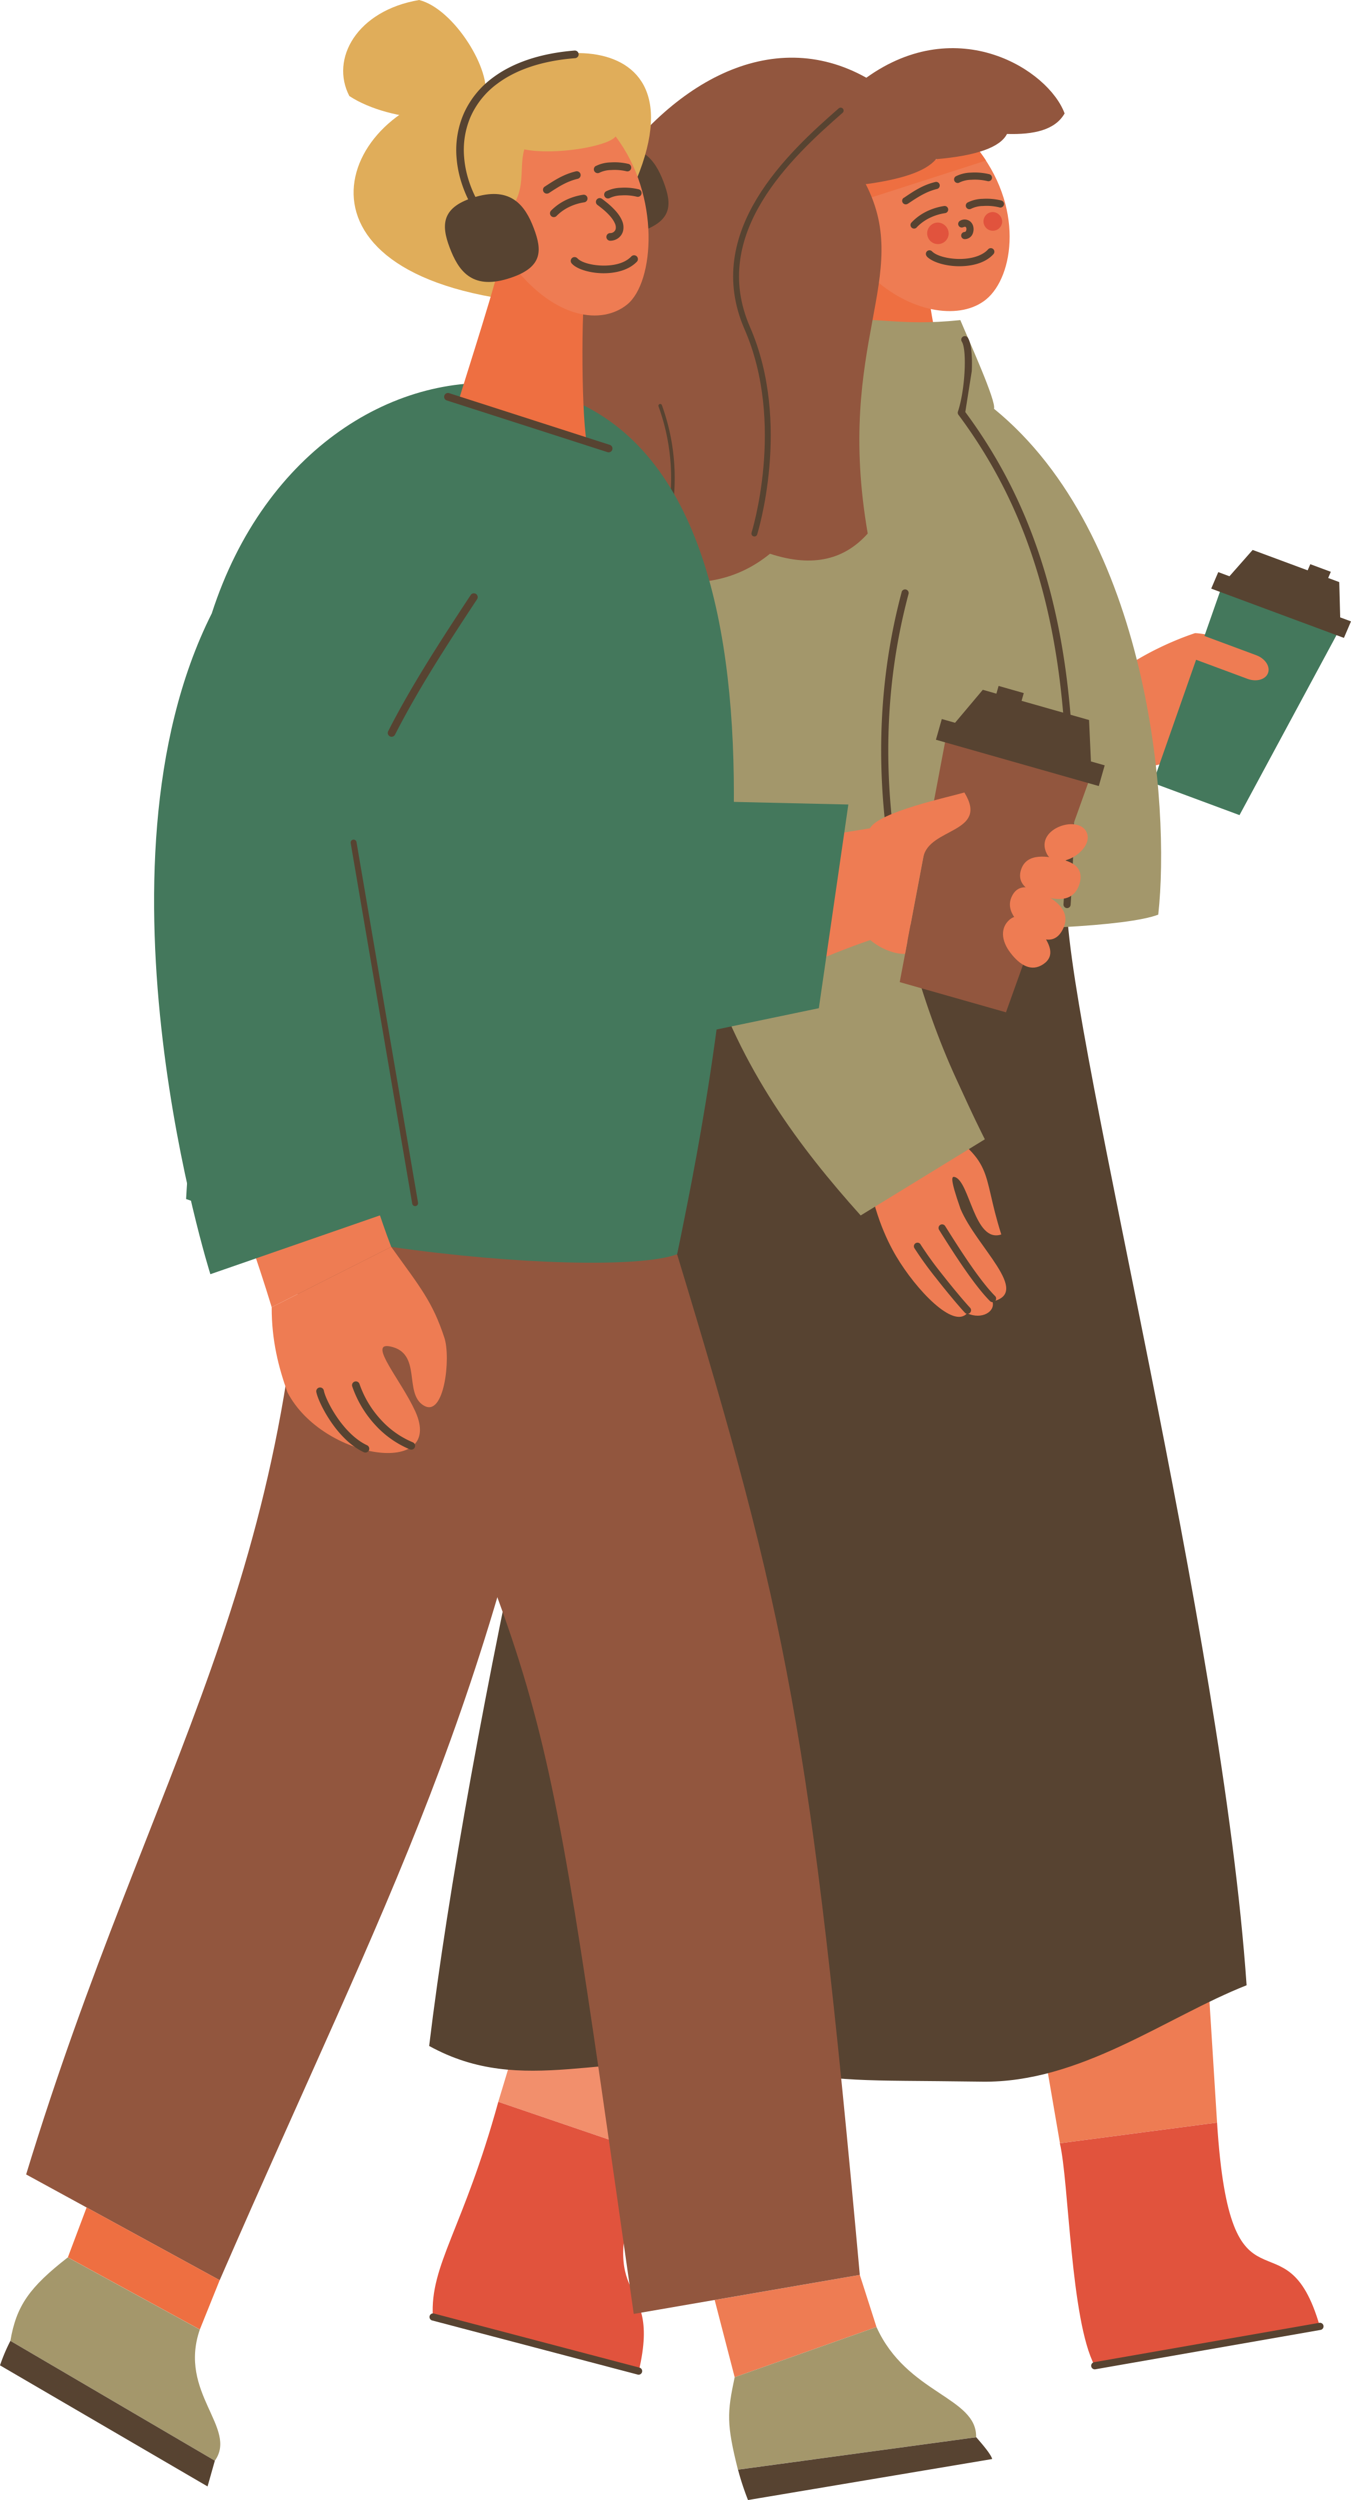 <?xml version="1.0" encoding="UTF-8"?> <svg xmlns="http://www.w3.org/2000/svg" xmlns:xlink="http://www.w3.org/1999/xlink" viewBox="0 0 638.87 1181.93"><defs><style>.cls-1,.cls-14,.cls-15{fill:none;}.cls-2{clip-path:url(#clip-path);}.cls-3{fill:#a4976b;}.cls-10,.cls-11,.cls-12,.cls-13,.cls-18,.cls-3,.cls-4,.cls-6,.cls-8,.cls-9{fill-rule:evenodd;}.cls-4,.cls-7{fill:#574331;}.cls-5{clip-path:url(#clip-path-2);}.cls-6{fill:#ee7c53;}.cls-16,.cls-8{fill:#44785c;}.cls-9{fill:#e1533d;}.cls-10{fill:#f28f6c;}.cls-11{fill:#ee6f41;}.cls-12{fill:#a3976b;}.cls-13{fill:#92563e;}.cls-14,.cls-15{stroke:#574331;stroke-linecap:round;stroke-miterlimit:10;}.cls-14{stroke-width:2.79px;}.cls-15{stroke-width:1.7px;}.cls-17,.cls-18{fill:#e0ad5a;}</style><clipPath id="clip-path"><rect class="cls-1" x="413.73" y="-1652.56" width="566.93" height="1275.59"></rect></clipPath><clipPath id="clip-path-2"><rect class="cls-1" x="-436.67" y="-1652.56" width="566.93" height="1275.59"></rect></clipPath></defs><g id="Слой_3" data-name="Слой 3"><g class="cls-2"><path class="cls-3" d="M751.16-42.86C754.76-26,755-20.81,749.63.86L637-14.46c-.44-19.08,32.85-20.47,47.12-52.13l67.06,23.73Z"></path><path class="cls-4" d="M749.63.86a129.73,129.73,0,0,1-4.72,14.36L629.45-4.18c.39-1.74,3.26-5.44,7.53-10.28L749.63.86Z"></path></g><g class="cls-5"><path class="cls-4" d="M243.28-60a89.87,89.87,0,0,1,4.91,11.59L150,8.79,146.59-3.38,243.28-60Z"></path></g><path class="cls-6" d="M533.79,361.41c-44.14,29.74-215.53,99.19-166.56-82.5l77.42,18.37-7.73,38.27,86.55-13.48c12.46-10.88,29.93-18.86,41.65-22.75,9.7.28,39.18,10,47.9,15.29.84,5.37-3.09,10.32-11.48,9.21l8.11,3.44a8.37,8.37,0,0,1-8.73,10.14c1.21,7-2.67,11.67-7.89,11.78-2.12,9-15.09,8.13-31.25,6-8.91,5.32-17.06,9-28,6.25Z"></path><path class="cls-7" d="M570,312.67a1.68,1.68,0,1,0,.54,3.32c3.26-.53,10.41,1.1,17.7,3.48,8.09,2.64,16.22,6.18,19.43,8.73a1.68,1.68,0,1,0,2.09-2.64c-3.5-2.78-12-6.54-20.47-9.29-7.73-2.52-15.47-4.22-19.29-3.6Z"></path><path class="cls-7" d="M566.5,326a1.68,1.68,0,0,0,.54,3.32c3.05-.5,8.65.56,14.49,2.23,7.35,2.09,15,5.13,18.51,7.29a1.69,1.69,0,1,0,1.75-2.88c-3.79-2.3-11.73-5.48-19.32-7.65-6.26-1.79-12.37-2.9-16-2.31Z"></path><path class="cls-7" d="M562,339.06a1.68,1.68,0,0,0,.54,3.32c3.16-.51,8.64.43,14.12,1.94,6.49,1.78,12.85,4.33,15.36,6.21a1.68,1.68,0,0,0,2-2.7c-2.82-2.11-9.63-4.88-16.47-6.76-5.88-1.62-11.88-2.61-15.56-2Z"></path><polygon class="cls-8" points="545.2 370.16 586.15 385.36 633.89 296.78 578.17 276.1 545.2 370.16 545.2 370.16"></polygon><polygon class="cls-4" points="592.36 259.99 618.37 269.64 619.62 266.73 629.33 270.33 628.08 273.25 633.31 275.19 633.76 291.88 638.87 293.77 635.52 301.58 572.76 278.28 576.1 270.47 581.39 272.44 592.36 259.99 592.36 259.99"></polygon><path class="cls-6" d="M563.16,311l26.78,9.94c4.21,1.57,8.55.33,9.69-2.75h0c1.15-3.09-1.34-6.86-5.55-8.42l-26.77-9.94"></path><path class="cls-6" d="M501.18,1013.26l74.35-9.77-12.9-206.23c-8.92-142.79-37.21-178.32-92.36-312.35L452,399c-43.46-102.19-119.42-66.92-125.12,101.33,50.35,99,112.22,151.14,131,260.46l43.36,252.49Z"></path><path class="cls-9" d="M517.66,1118.44l106.47-18.62c-16.29-56.64-42.32,2.24-48.6-96.33l-74.35,9.77c4.31,17.91,5.05,83.75,16.48,105.18Z"></path><path class="cls-7" d="M518,1120.11a1.7,1.7,0,1,1-.59-3.35l106.48-18.61a1.7,1.7,0,0,1,.59,3.35L518,1120.11Z"></path><path class="cls-10" d="M235.62,993.68l71.45,24.37,118.1-262.83c18-40,24.7-95.23,36.8-164.82,5.89-33.88,2.89-76.66,9.81-120.06C474.64,401,360.71,352,342.15,389.06c-3.84,27.44-30,91.43-14.19,145.44,2.18,77.48,3.34,143-12.56,195.49L235.62,993.68Z"></path><path class="cls-9" d="M204.68,1095.31l97.4,25.64c11.81-50.32-25.69-25.62,5-102.9l-71.45-24.37c-16.58,60.23-32.37,77-30.94,101.63Z"></path><path class="cls-7" d="M204.25,1097a1.7,1.7,0,0,1,.86-3.28l97.41,25.64a1.7,1.7,0,0,1-.87,3.28L204.25,1097Z"></path><path class="cls-4" d="M323.29,417,504.5,429.32c2.67,67.74,73.45,341.5,85,509.24-38.2,15.08-78.58,46.26-125.15,45.58-62.89-.91-56.25.82-119.32-7.56-58.2-7.74-97.61,15.24-142.09-9.33,18-148.76,72.94-396.5,120.3-550.26Z"></path><path class="cls-11" d="M439.71,135.08c-4.56-6.68-21.39-5.07-25.58-2.11-.87,8.72-6.12,38-8,45.54,8.81,4.5,30.07,1.05,41.48,3.71-2.68-12.62-10-42.36-7.92-47.14Z"></path><path class="cls-6" d="M413.93,132.32c-13.93,8.18-26.83-7.16-23.25-16.5,2.16-5.61,11.56-6.93,15.12-5.66l3.62-23.11,51.63-18.2c23.53,28.51,18.4,61.83,5.36,72.63-11.92,9.87-34.57,6.62-52.48-9.16Z"></path><path class="cls-11" d="M408.24,94.57l1.18-7.52,51.63-18.2a76.89,76.89,0,0,1,5.2,7.06l-58,18.66Z"></path><path class="cls-7" d="M455.44,107.44a1.7,1.7,0,0,1-1.39-3.1,4.23,4.23,0,0,1,4.87.46,4.55,4.55,0,0,1,1.38,2.56,5.59,5.59,0,0,1-.2,2.78,4.07,4.07,0,0,1-4,2.92,1.7,1.7,0,0,1,0-3.39.83.83,0,0,0,.77-.63A2.07,2.07,0,0,0,457,108a1.21,1.21,0,0,0-.32-.67c-.18-.17-.57-.18-1.21.12Z"></path><path class="cls-7" d="M453.75,86.27A1.69,1.69,0,0,1,452,83.35a16.61,16.61,0,0,1,7.12-1.74,29.06,29.06,0,0,1,8.79.77,1.69,1.69,0,0,1-1,3.23,25.62,25.62,0,0,0-7.6-.62,13.48,13.48,0,0,0-5.59,1.28Z"></path><path class="cls-7" d="M429.27,96.33a1.7,1.7,0,0,1-2.36-.46,1.68,1.68,0,0,1,.46-2.35l.06,0c4.77-3.23,9-6.09,15-7.51a1.7,1.7,0,0,1,.78,3.3c-5.36,1.28-9.36,4-13.87,7l-.05,0Z"></path><path class="cls-7" d="M459.26,98.67a1.69,1.69,0,0,1-1.72-2.92A16.5,16.5,0,0,1,464.66,94a29.32,29.32,0,0,1,8.79.77,1.7,1.7,0,1,1-1,3.24,24.89,24.89,0,0,0-7.59-.62,13.1,13.1,0,0,0-5.59,1.28Z"></path><path class="cls-7" d="M433.49,107.53a1.69,1.69,0,1,1-2.47-2.32,24.64,24.64,0,0,1,6.91-5.12,28.47,28.47,0,0,1,8.56-2.7,1.7,1.7,0,0,1,.51,3.36,24.91,24.91,0,0,0-7.54,2.36,21.35,21.35,0,0,0-6,4.42Z"></path><path class="cls-9" d="M443.61,105.22a5.09,5.09,0,1,0,5,5.54,5.29,5.29,0,0,0-5-5.54Z"></path><path class="cls-9" d="M469.55,100.25a4.42,4.42,0,1,0,4.35,4.81,4.6,4.6,0,0,0-4.35-4.81Z"></path><path class="cls-7" d="M438.31,121.2a1.69,1.69,0,0,1,2.44-2.35,2.62,2.62,0,0,0,.23.21c2.06,1.86,6.87,3.22,12,3.36s10.56-1,13.77-4l.49-.52a1.7,1.7,0,1,1,2.53,2.27c-.21.22-.43.45-.68.69-3.93,3.78-10.26,5.13-16.2,5s-11.61-1.88-14.22-4.23c-.13-.11-.26-.24-.4-.38Z"></path><path class="cls-12" d="M547.72,432.39c5.78-51.67-4.33-179.42-77.67-239.14,1.2-3.46-11.81-32.07-15.92-41.92-30.65,3.19-39.13-2.32-66.35.55-5.84,5.62-11.51,33.23-5.83,41C296.05,257.82,282.33,352.75,281.84,423c56.15,19.55,237,20.5,265.88,9.41Z"></path><path class="cls-7" d="M456.48,194.79c21,28.36,35.1,59.89,43.17,97.57,8.12,37.9,10.08,82,6.64,135.37h0a1.69,1.69,0,1,1-3.38-.21c3.42-53,1.47-96.87-6.58-134.46s-22.14-68.81-43.09-96.95a1.67,1.67,0,0,1-.24-1.56c1.7-5.06,2.82-12.51,3.14-19.23.31-6.33-.07-11.87-1.31-13.82a1.69,1.69,0,0,1,2.85-1.82c1.64,2.57,2.18,8.85,1.85,15.8"></path><path class="cls-6" d="M473.5,583.61c-12.82,4.23-14.84-25.1-22-27.15-1.43-.4-2.5.16,2.72,15.07,7.56,18.06,33.61,39.58,15.09,43.77,1.52,4.72-5,8.77-12,5.57-6.46,7.44-24-11-33.43-26.81-4.87-8.2-11.5-22.37-14.25-43.91.45-2.33-44.87-53.15-48.11-63.8C353,457.94,379,454.83,382.32,450.77c4-5,50.86,74.31,57.58,78.85,31.66,20.3,23.75,23.1,33.6,54Z"></path><path class="cls-7" d="M444.1,581.46a1.69,1.69,0,1,1,2.86-1.8l.87,1.37c5.11,8.12,15.22,24.18,22.73,31.69a1.69,1.69,0,0,1-2.39,2.4c-7.79-7.78-18-24-23.21-32.28l-.86-1.38Z"></path><path class="cls-7" d="M432.48,590.17a1.7,1.7,0,1,1,2.91-1.74,163.27,163.27,0,0,0,9.87,13.67c5,6.39,10.44,12.89,13.49,16.18a1.69,1.69,0,0,1-2.48,2.31c-3.09-3.33-8.6-9.92-13.67-16.41a166.12,166.12,0,0,1-10.12-14Z"></path><path class="cls-12" d="M407,574.62l60.13-36.86c-37.72-59.33-59.9-168.62-53.09-242.34-33.31,6.73-77.24-60.93-81.79-39.71C295.57,426.86,349.59,510.59,407,574.62Z"></path><path class="cls-7" d="M426.38,279.83a1.7,1.7,0,0,1,3.28.88c-12,44.93-12,89.49-4.16,132.55S449.12,498,468.67,537a1.69,1.69,0,1,1-3,1.52c-19.68-39.27-35.56-81.2-43.48-124.67s-7.92-88.58,4.21-134Z"></path><path class="cls-13" d="M410.34,252.24c-10.67,11.93-25.39,16.37-46.22,9.55-15.1,12.29-33.54,16.39-55.67,11.49-17.33,13.63-35,17.67-53.14,11-41.59-138,64.44-297.86,154.37-247.53,43.15-31,86.18-3.71,93.76,16.88-4.47,7.85-14.56,10.08-27.25,9.7-3.13,6.18-14,10.25-33.59,11.94-5,6-17,9.59-33.18,11.8,22.48,43.84-14.71,74.8.92,165.19Z"></path><path class="cls-14" d="M356.73,252.24s16.32-52-3.36-97.12,20.2-81.92,44.17-102.84"></path><path class="cls-15" d="M314.72,252.24a100.2,100.2,0,0,0-2.52-60.41"></path><polygon class="cls-6" points="337.95 1087.34 347.42 1123.86 414.48 1100.12 406.59 1075.48 337.95 1087.34 337.95 1087.34"></polygon><path class="cls-3" d="M347.42,1123.85c-3.6,16.9-3.88,22.05,1.53,43.72l112.65-15.32c.45-19.08-32.85-20.47-47.12-52.13l-67.06,23.73Z"></path><path class="cls-4" d="M349,1167.57a129,129,0,0,0,4.72,14.36l115.46-19.39c-.39-1.75-3.26-5.45-7.53-10.29L349,1167.57Z"></path><path class="cls-13" d="M299.69,1093.94l106.9-18.46C383.37,819,372.32,764.56,320.2,593L144.75,537.61c120.05,289,106.35,216.93,154.94,556.33Z"></path><path class="cls-13" d="M12.36,1028l91.53,50c81.54-187.42,127.25-263.62,168.38-479.41,7-37,14.67-117.59,23.08-164.91,5.51-75.62-88.24-70.26-107.68-29.83-4.8,29.93-29.87,55-42.92,133.78-2.35,210-73.1,295.84-132.39,490.36Z"></path><polygon class="cls-11" points="40.96 1043.6 32.09 1067.19 94.5 1101.3 103.89 1077.98 40.96 1043.6 40.96 1043.6"></polygon><path class="cls-3" d="M32.09,1067.19C14,1081.28,7.74,1090,4.91,1106.67l96.69,56.66c11-15.4-17.47-32.18-7.1-62l-62.41-34.11Z"></path><path class="cls-4" d="M4.91,1106.67A86.47,86.47,0,0,0,0,1118.25l98.15,57.25,3.45-12.17L4.91,1106.67Z"></path><polygon class="cls-13" points="475.71 478.59 425.47 464.31 447.77 346.29 516.15 365.74 475.71 478.59 475.71 478.59"></polygon><polygon class="cls-4" points="515 340.4 483.09 331.33 484.13 327.67 472.22 324.28 471.18 327.94 464.76 326.11 451.63 341.71 445.37 339.93 442.59 349.72 519.6 371.62 522.39 361.83 515.89 359.98 515 340.4 515 340.4"></polygon><path class="cls-6" d="M495,403.59c4.52,9,21.69-1.12,19.13-9.37-3-9.71-25.25-2.74-19.13,9.37Z"></path><path class="cls-6" d="M493.44,455.78c5.72-3.93,3-9.7-1.39-15.49s-10.29-9.29-14.66-5.48-4,9.86.43,15.65,9.9,9.25,15.62,5.32Z"></path><path class="cls-6" d="M502.49,439.56c3.34-6.38.05-11.2-5.35-14.76s-14.31-9.18-18.45-1.43,4.19,14.51,9.59,18.07,10.87,4.51,14.21-1.88Z"></path><path class="cls-6" d="M510.44,418c2.16-7-2.17-10.24-8.41-11.67s-16.5-3.58-19.2,4.87S490,423,496.25,424.45s12,.46,14.19-6.48Z"></path><path class="cls-6" d="M411.39,391.59,266.74,415.12l-16.45,75.22c59,3.28,118.3-31.47,161.23-45.92,6.37,5.26,13,6.7,16.47,6.53l8.63-45.65c2.67-14.12,31.3-11.32,19.42-30.64-7,2.08-40.44,9.15-44.65,16.93Z"></path><polygon class="cls-16" points="401.17 380.35 387.22 476.64 254.61 504.24 303.23 378.1 401.17 380.35"></polygon><path class="cls-8" d="M320.2,593c.89-4.25,1.91-9.18,3-14.7C342.83,481.43,392.18,202.18,244,182c-55.81-7.6-118.64,29.82-143.86,108l96.18,36.19C131.25,331.94,93.75,461.92,88,566.86c21.09,7.45,59.24,17.17,96.93,22.61,58.1,8.4,118,10,135.25,3.49Z"></path><path class="cls-6" d="M128.48,618,185,589.47c-43.29-113.79-20.51-209.56,11.36-263.26L115,295.61C48.74,434.76,100.63,526.06,128.48,618Z"></path><path class="cls-16" d="M196.31,568.82,99.48,602.4s-60.32-191,.65-312.38l111.12,10.11S148.78,469.2,196.31,568.82Z"></path><path class="cls-7" d="M225.5,283.44a1.81,1.81,0,1,0-3-2c-8,12.13-15.26,23.27-21.73,33.84s-12.22,20.59-17.2,30.4a1.81,1.81,0,0,0,3.23,1.64c5-9.76,10.63-19.68,17.05-30.16s13.65-21.61,21.66-33.72Z"></path><path class="cls-6" d="M200.23,664.41c-9.44-5.95-.5-24.72-15.72-27.86-10.86-2.24,5.18,16,11.84,30.61,14.3,31.37-43.65,23.21-60.41-8.91-4.12-11.55-7.51-24.31-7.46-40.25L185,589.47c13.75,19.15,19.6,26,25.17,43.07,3.07,9.41-.07,38.06-9.89,31.87Z"></path><path class="cls-7" d="M170,654.3a1.81,1.81,0,1,0-3.43,1.16,51.69,51.69,0,0,0,10.68,18,46.17,46.17,0,0,0,16.46,11.7,1.81,1.81,0,1,0,1.38-3.34A42.5,42.5,0,0,1,180,671.07,48,48,0,0,1,170,654.3Z"></path><path class="cls-7" d="M153.14,657.42a1.81,1.81,0,0,0-3.56.67c.58,3.08,4,10.58,9.26,17.29,3.58,4.54,8.06,8.77,13.2,11.17a1.81,1.81,0,1,0,1.53-3.29c-4.59-2.14-8.64-6-11.9-10.11-4.92-6.24-8-13-8.53-15.73Z"></path><path class="cls-4" d="M286.55,71.12C303,66.42,309.73,75.24,313.79,86s4.45,18.91-12.54,24S278.07,105.89,274,95.15s-3.95-19.33,12.54-24Z"></path><path class="cls-17" d="M287.49,111c-9.29,15.32-29.3,20.58-54.44,29.51-107.27-19-65.28-100.27-2.34-98.7C251.16,15.66,349.81,8.17,287.49,111Z"></path><path class="cls-18" d="M229.2,46.1c-4.48,14.52-44.57,12.1-64-.7C156.05,27.81,168.75,5,198.2,0c16.77,4.24,34.71,34,31,46.1Z"></path><path class="cls-11" d="M277.61,130.41c-5.31-8.27-34.52-15.69-39.87-12-1.53,10.81-18.1,61.44-20.79,70.8,10.7,5.57,46.43,16.36,60.44,19.66-2.68-15.65-2.62-72.5.22-78.44Z"></path><path class="cls-7" d="M287.15,213.72a1.81,1.81,0,1,0,1.1-3.44L212.4,185.87a1.81,1.81,0,0,0-1.11,3.45l75.86,24.4Z"></path><path class="cls-6" d="M243,126c-13.81,7.91-25.69-6.94-21.85-16,2.31-5.44,11.46-6.72,14.86-5.48,14.48-12,8.86-23.37,11.93-33.9,14.18,2.91,39.6-1.35,43.18-6.1,21.28,27.9,18.44,69,5.38,79.5-11.92,9.55-33.72,7-53.5-18Z"></path><path class="cls-7" d="M284.66,94a1.8,1.8,0,1,0-2.12,2.91c4.85,3.54,7.28,6.45,8.23,8.71a4.3,4.3,0,0,1,.38,2.64,2.48,2.48,0,0,1-.89,1.37,2.68,2.68,0,0,1-1.56.57,1.81,1.81,0,1,0,0,3.61,6.33,6.33,0,0,0,3.77-1.32,6,6,0,0,0,2.19-3.39,7.8,7.8,0,0,0-.55-4.88c-1.17-2.79-4-6.23-9.45-10.22Z"></path><path class="cls-7" d="M281.74,78.47a1.81,1.81,0,0,0,1.8,3.15A13,13,0,0,1,289,80.39a24.2,24.2,0,0,1,7.27.59,1.81,1.81,0,0,0,1.07-3.45,28.06,28.06,0,0,0-8.54-.75,16.57,16.57,0,0,0-7,1.69Z"></path><path class="cls-7" d="M257.45,88.32a1.81,1.81,0,0,0,2,3l.06,0c4.47-2.94,8.45-5.55,13.67-6.78a1.81,1.81,0,0,0-.82-3.53c-5.86,1.38-10.08,4.16-14.84,7.28l-.06,0Z"></path><path class="cls-7" d="M286.58,90.47a1.81,1.81,0,0,0,1.8,3.14,13.13,13.13,0,0,1,5.41-1.23,24.13,24.13,0,0,1,7.27.6,1.81,1.81,0,0,0,1.07-3.46,28.06,28.06,0,0,0-8.54-.75,16.57,16.57,0,0,0-7,1.7Z"></path><path class="cls-7" d="M260.52,99.65a1.81,1.81,0,0,0,2.58,2.53A21.54,21.54,0,0,1,269,97.92a25,25,0,0,1,7.35-2.28,1.81,1.81,0,0,0-.52-3.58,28.65,28.65,0,0,0-8.43,2.61,25.49,25.49,0,0,0-6.91,5Z"></path><path class="cls-7" d="M273.09,122.18a1.81,1.81,0,1,0-2.66,2.45l.36.37c2.46,2.31,7.95,4,13.73,4.17s12-1.15,16-4.81c.24-.22.48-.45.71-.7a1.81,1.81,0,0,0-2.63-2.48c-.17.18-.34.35-.53.52-3.21,3-8.46,4-13.42,3.85s-9.48-1.43-11.35-3.19l-.18-.18Z"></path><path class="cls-4" d="M225.17,93c16.48-4.7,23.18,4.12,27.24,14.86s4.45,18.91-12.54,24-23.19-4.12-27.25-14.86-3.94-19.33,12.55-24Z"></path><path class="cls-7" d="M228,105.06a1.8,1.8,0,0,0,2.89-2.16C224.15,94,220.23,84,219.48,74.33a39.75,39.75,0,0,1,3-19,39,39,0,0,1,12.63-15.71c8.54-6.41,20.69-10.86,36.85-12.11a1.81,1.81,0,0,0-.27-3.61C254.82,25.24,242,30,233,36.76a42.61,42.61,0,0,0-13.79,17.17,43.39,43.39,0,0,0-3.31,20.67c.8,10.35,5,21,12.11,30.46Z"></path><line class="cls-14" x1="167.21" y1="398.33" x2="196.31" y2="568.82"></line></g></svg> 